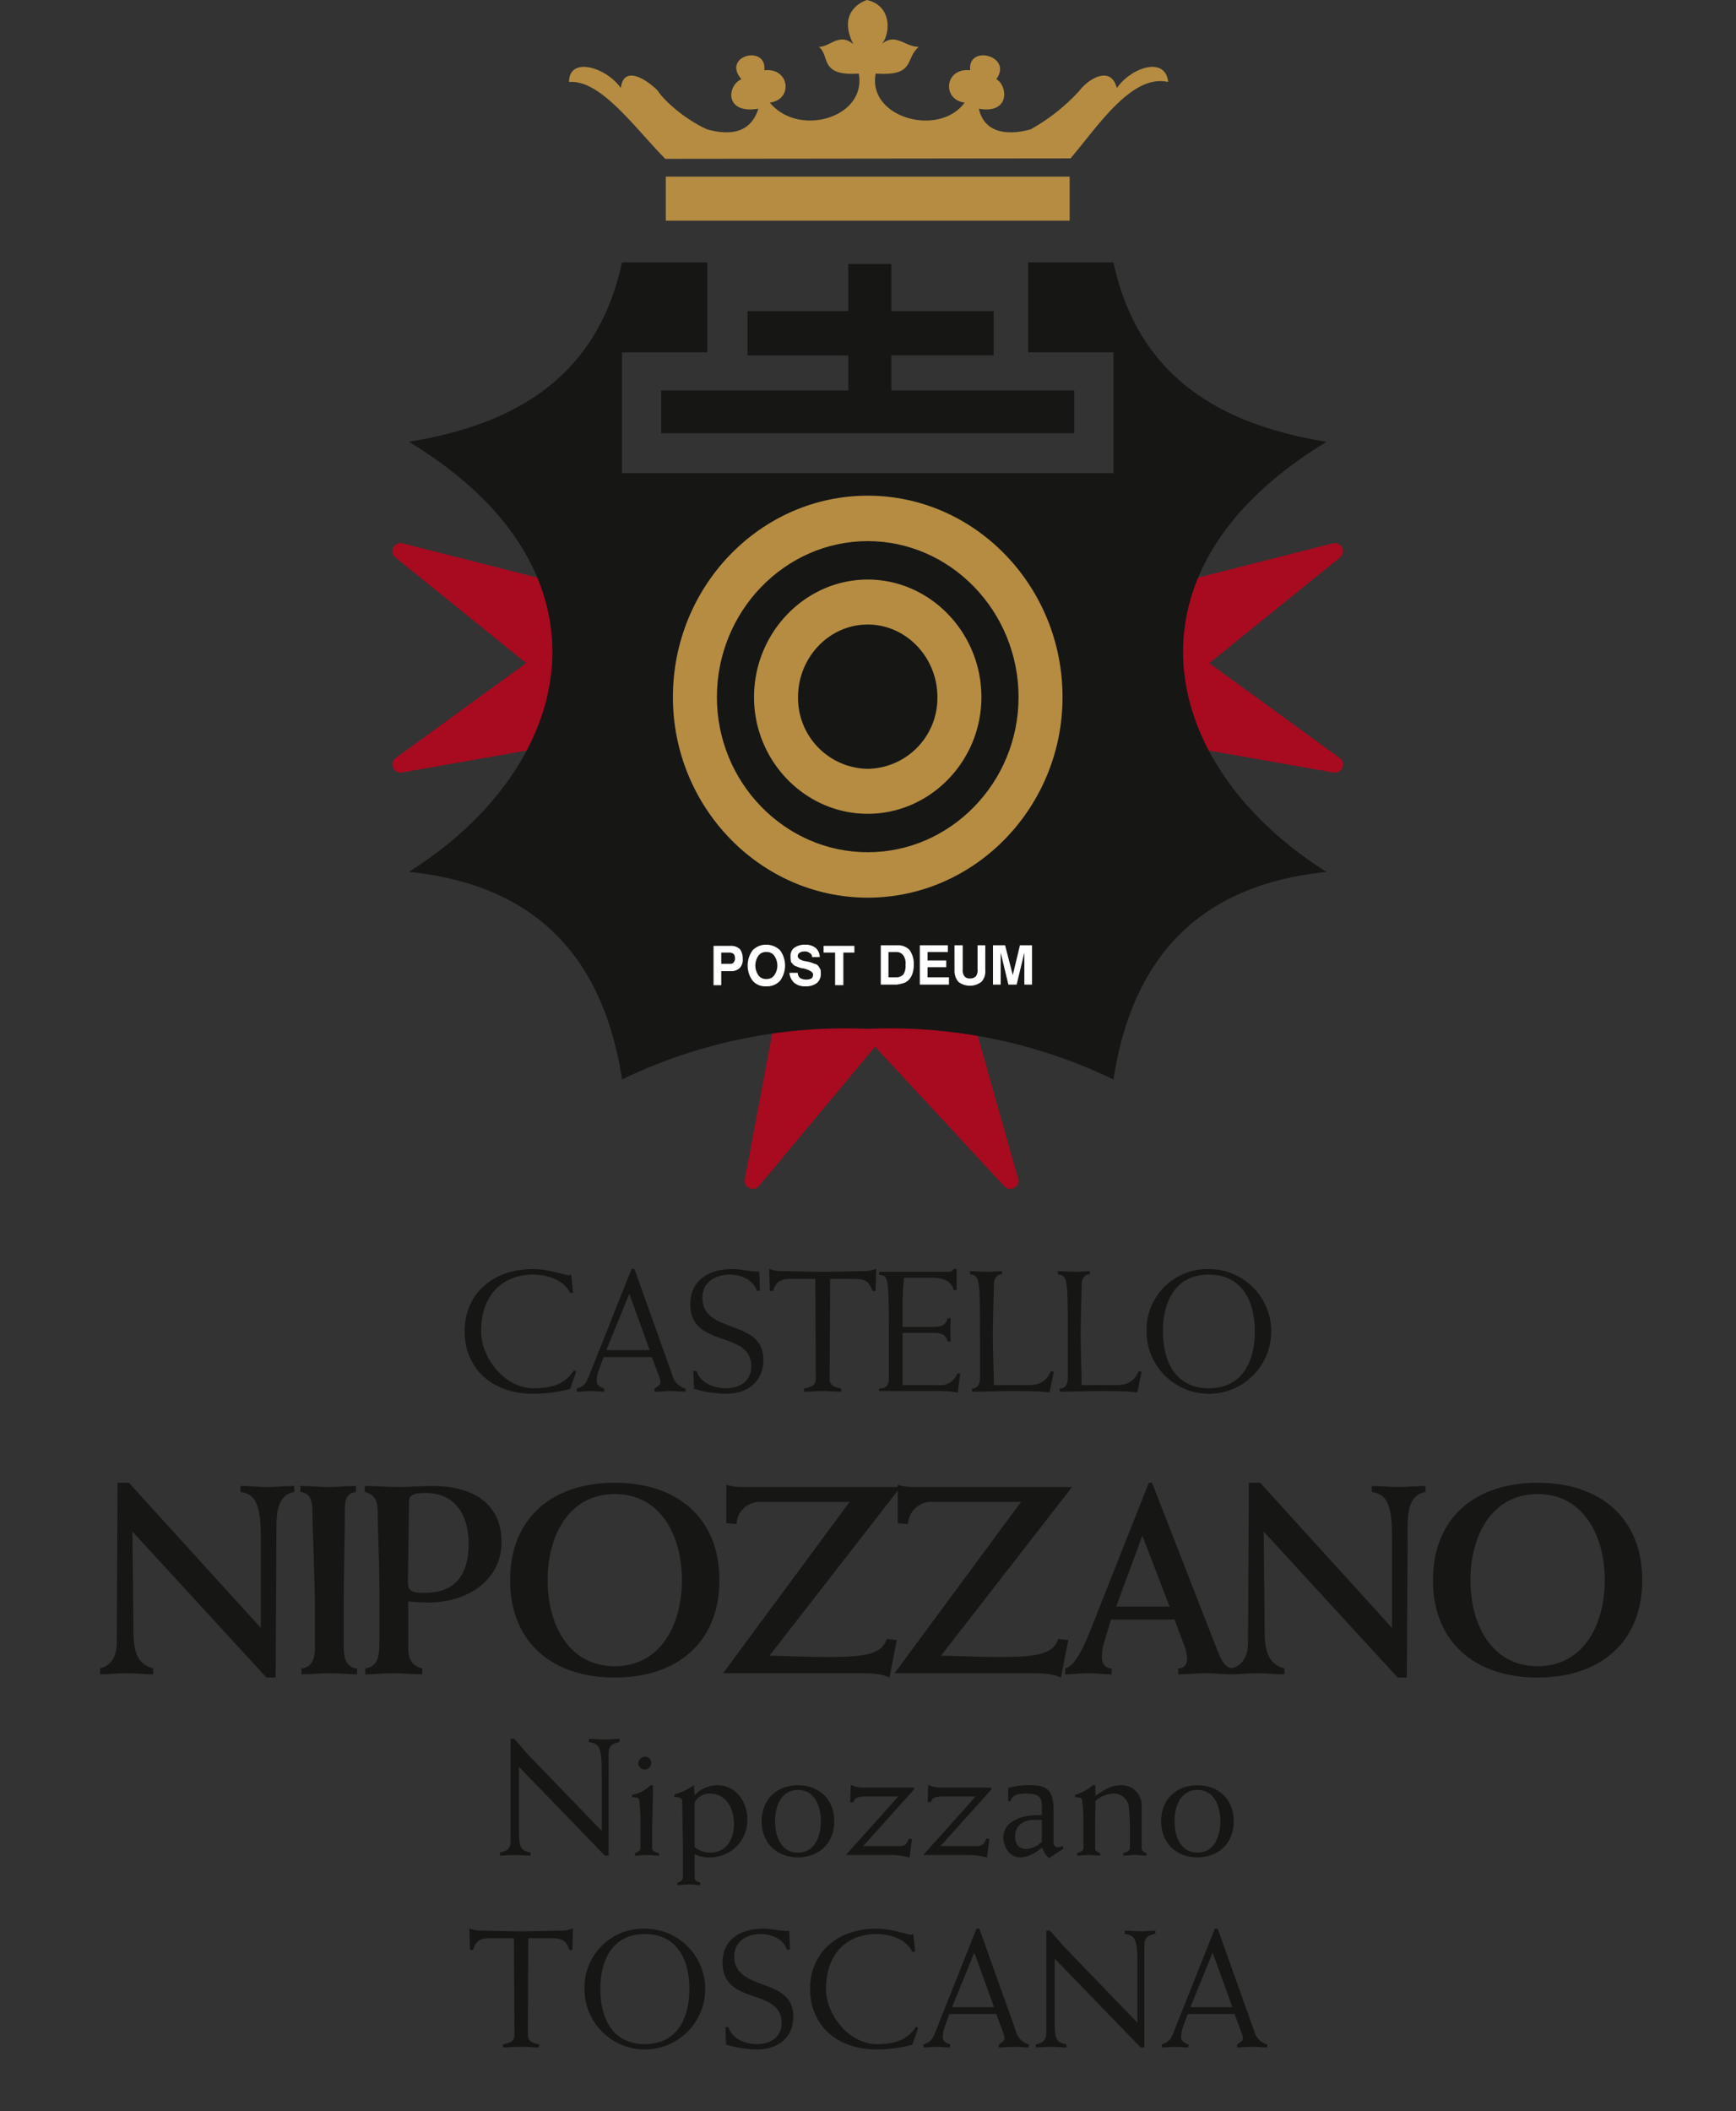 <svg xmlns="http://www.w3.org/2000/svg" xmlns:xlink="http://www.w3.org/1999/xlink" width="388.8" height="472.643" viewBox="0 0 388.8 472.643">
  <rect x="0" y="0" width="388.8" height="472.643" fill="#333333" stroke="none"/>
  <defs>
    <clipPath id="clip-path">
      <rect id="Rectangle_593" data-name="Rectangle 593" width="388.8" height="472.643" fill="none"/>
    </clipPath>
  </defs>
  <g id="nipozzano" transform="translate(-25 -17.715)">
    <g id="Group_162" data-name="Group 162" transform="translate(129.063 301.841)">
      <path id="Path_3114" data-name="Path 3114" d="M72.16,108.792a33.075,33.075,0,0,1-8.241,1.079c-9.241,0-15.394-5.649-15.394-13.961s6.153-13.965,15.394-13.965c3.481,0,7.157,1.4,7.931,1.4.155,0,.345-.155.54-.195l.425,4.136H72.12c-1.354-2.981-5.3-4.1-8.2-4.1C57,83.189,52.2,87.75,52.2,95.911c0,5.839,5.26,12.722,11.718,12.722,4.6,0,7.232-1.159,9.09-4.021l.5.274Z" transform="translate(-48.525 -81.946)" fill="#161615"/>
      <path id="Path_3115" data-name="Path 3115" d="M60.2,101.67l-1.239,3.406a6.452,6.452,0,0,0-.274,2.088c0,.7.7,1.2,1.663,1.548v.694c-.964,0-1.973-.155-2.937-.155-1,0-2.013.155-3.211.155v-.694c1.933-.619,2.207-1.548,2.9-3.247l9.36-23.52h.659l8.391,23.52a4.276,4.276,0,0,0,3.052,3.247v.694c-1.159,0-2.318-.155-3.477-.155s-2.322.155-3.481.155v-.694c.5-.349,1.354-.849,1.354-1.318a4.854,4.854,0,0,0-.425-1.659l-1.513-4.065Zm.615-1.584h9.71L65.961,87.48Z" transform="translate(-29.086 -81.946)" fill="#161615"/>
      <path id="Path_3116" data-name="Path 3116" d="M74.842,86.821c-.814-2.517-3.6-3.632-6.034-3.632-3.132,0-6.149,1.623-6.149,5.145,0,8.316,13.651,4.636,13.651,13.881,0,5.03-3.632,7.657-8.391,7.657a25.815,25.815,0,0,1-7.153-1.119l-.155-4.021h.694c.889,2.743,3.986,3.9,6.573,3.9,3.057,0,5.724-1.5,5.724-4.91,0-8.2-13.651-3.906-13.651-13.885,0-5.6,4.41-7.892,9.475-7.892,2.013,0,3.946.624,5.954.544l.159,4.331Z" transform="translate(-9.405 -81.946)" fill="#161615"/>
      <path id="Path_3117" data-name="Path 3117" d="M68.859,84.153c-2.517,0-3.366.659-4.061,2.707h-.7l-.155-4.915h.195a7.178,7.178,0,0,0,2.283.469c3.172,0,6.343.155,9.515.155s6.339-.155,9.515-.155a7.151,7.151,0,0,0,2.278-.469h.195l-.155,4.915h-.695c-.7-2.048-1.548-2.707-4.065-2.707H77.6l-.119,22.241c0,1.429.58,1.818,2.592,2.318v.694c-1.393,0-2.787-.155-4.176-.155s-2.787.155-4.176.155v-.694c2.128-.5,2.667-.889,2.667-2.318l-.115-22.241Z" transform="translate(4.262 -81.946)" fill="#161615"/>
      <path id="Path_3118" data-name="Path 3118" d="M86.876,86.63h-.7c-.389-1.743-1.818-2.747-5.065-2.747H75.078A64.994,64.994,0,0,0,74.769,91v3.91h6.772c2.163,0,2.9-.5,3.322-1.973h.694c-.035.809-.115,1.7-.115,2.592s.08,1.778.115,2.628h-.694c-.425-1.433-1.159-1.933-3.322-1.933H74.769v11.718h8.046a4.131,4.131,0,0,0,4.255-2.667l.615.115L87.1,109.6a24.969,24.969,0,0,0-5.14-.349H69.509v-.54c1.584-.08,2.168-.619,2.168-2.318V95.641c0-11.992-.159-12.3-2.168-12.377V82.57H84.9c.858,0,1.084-.234,1.278-.624h.7Z" transform="translate(23.314 -81.946)" fill="#161615"/>
      <path id="Path_3119" data-name="Path 3119" d="M76.356,96.358c0-12.992-.155-13.3-2.243-13.611v-.694c1.393,0,2.548.155,3.711.155,1.318,0,2.477-.155,3.441-.155v.694c-1.309,0-1.818,1.124-1.818,2.318,0,1.858-.226,7.737-.226,11.293,0,3.716.226,8.2.226,11.218h7.662c2.937,0,4.136-1.044,5.14-3.172l.624.19-.969,4.645c-1.314-.349-5.879-.349-8.745-.349-2.9,0-5.764.155-8.621.155v-.694c1.314,0,1.818-1.124,1.818-2.318Z" transform="translate(39.076 -81.583)" fill="#161615"/>
      <path id="Path_3120" data-name="Path 3120" d="M80.8,96.358c0-12.992-.155-13.3-2.243-13.611v-.694c1.393,0,2.557.155,3.711.155,1.314,0,2.477-.155,3.446-.155v.694c-1.318,0-1.818,1.124-1.818,2.318,0,1.858-.234,7.737-.234,11.293,0,3.716.234,8.2.234,11.218h7.657c2.942,0,4.14-1.044,5.145-3.172l.619.19-.969,4.645c-1.318-.349-5.879-.349-8.741-.349-2.9,0-5.759.155-8.626.155v-.694c1.318,0,1.818-1.124,1.818-2.318Z" transform="translate(54.297 -81.583)" fill="#161615"/>
      <path id="Path_3121" data-name="Path 3121" d="M97.011,81.946A13.963,13.963,0,1,1,83.05,95.911,13.628,13.628,0,0,1,97.011,81.946Zm0,26.687c7.232,0,10.285-5.644,10.285-12.722s-3.052-12.722-10.285-12.722S86.726,88.833,86.726,95.911,89.778,108.633,97.011,108.633Z" transform="translate(69.672 -81.946)" fill="#161615"/>
    </g>
    <g id="Group_164" data-name="Group 164" transform="translate(25 17.715)">
      <g id="Group_163" data-name="Group 163" clip-path="url(#clip-path)">
        <path id="Path_3122" data-name="Path 3122" d="M79.071,53.384,47.138,45.258a1.817,1.817,0,0,0-1.588,3.176L74.82,72.082,45.62,93.315a1.819,1.819,0,0,0,1.066,3.291A1.555,1.555,0,0,0,47,96.575l30.186-5.317a1.8,1.8,0,0,0,1.331-1.022c5.521-11.815,6.144-24.17,1.8-35.729a1.829,1.829,0,0,0-1.256-1.124" transform="translate(43.022 76.384)" fill="#a80a20"/>
        <path id="Path_3123" data-name="Path 3123" d="M121.583,93.315l-29.2-21.228,29.275-23.648a1.821,1.821,0,0,0-1.592-3.181L88.575,53.269a1.827,1.827,0,0,0-1.252,1.119c-4.4,11.621-3.778,24.046,1.8,35.932a1.817,1.817,0,0,0,1.331,1.017L120.2,96.579a1.923,1.923,0,0,0,.314.027,1.819,1.819,0,0,0,1.071-3.291" transform="translate(178.45 76.384)" fill="#a80a20"/>
        <path id="Path_3124" data-name="Path 3124" d="M114.561,71.922a1.825,1.825,0,0,0-1.477-1.3,118.037,118.037,0,0,0-17.752-1.345c-1.632,0-3.282.035-4.8.1a117.89,117.89,0,0,0-19.95.9,1.818,1.818,0,0,0-1.553,1.464l-6.295,33.482a1.82,1.82,0,0,0,1.013,1.982,1.763,1.763,0,0,0,.774.173,1.821,1.821,0,0,0,1.4-.655L91.9,75.549l28.943,31.243a1.81,1.81,0,0,0,1.331.579h.044a1.822,1.822,0,0,0,1.822-1.818,1.859,1.859,0,0,0-.221-.871Z" transform="translate(104.08 158.791)" fill="#a80a20"/>
        <path id="Path_3125" data-name="Path 3125" d="M75.371,53.276c-6.777-6.817-14.474-17.831-21.56-17.2,0-5.87,8.422-3.251,11.6,1.362.615-5.242,5.746-1.991,8.316.633.717,1.362,5.233,5.976,10.984,8.6,4.516,1.261,9.652,1.261,11.5-4.614-7.7,1.256-6.98-5.246-3.8-6.609-4.516-5.242,5.751-7.865,5.131-2,5.751-.628,6.472,6.609,1.23,7.237,6.472,7.869,21.768,3.357,19.919-6.5-8.927.628-6.365-3.981-8.927-5.976,2.561,0,4.516-3.251,7.7-.628-3.906-7.869,3.079-9.864,3.079-9.864,5.852,1.367,5.136,7.869,3.287,9.864,3.185-2.623,5.131.628,8.316.628-3.185,2.623-.619,6.6-9.648,5.976-1.955,9.86,14.164,14.372,19.915,6.5-5.131-.628-4.521-7.865,1.23-7.237-.615-5.87,9.652-3.247,5.852,2,2.57,1.362,3.181,7.865-3.9,6.609,1.336,5.874,7.082,5.874,11.6,4.614a43.2,43.2,0,0,0,10.882-8.6c1.951-2.623,7.082-5.874,8.418-.633,3.185-4.614,10.882-7.232,11.5-1.362-8.113-1.889-15.712,9.86-21.87,17.1Z" transform="translate(73.635 -17.715)" fill="#b58c42"/>
        <rect id="Rectangle_592" data-name="Rectangle 592" width="90.448" height="9.86" transform="translate(149.112 39.546)" fill="#b58c42"/>
        <path id="Path_3126" data-name="Path 3126" d="M100.411,31.081h9.537V41.64h22.958v9.825H109.948v7.945h41.006v9.51H58.48v-9.51h41.93V51.464H77.855V41.64h22.556Z" transform="translate(89.62 28.042)" fill="#161615"/>
        <path id="Path_3127" data-name="Path 3127" d="M100.411,31.081h9.537V41.64h22.958v9.825H109.948v7.945h41.006v9.51H58.48v-9.51h41.93V51.464H77.855V41.64h22.556Z" transform="translate(89.62 28.042)" fill="none" stroke="#161615" stroke-miterlimit="3.864" stroke-width="0.075"/>
        <path id="Path_3128" data-name="Path 3128" d="M148.468,78.194H203.5V51.135H184.4V31h19.1c5.547,25.59,23.816,36.29,47.739,40.17-47.739,28.85-37.675,72.59,0,96.3-25.869,2.619-43.116,16.464-47.739,46.465A115.053,115.053,0,0,0,148.468,202.6,115.053,115.053,0,0,0,93.44,213.925c-4.623-30-21.87-43.846-47.739-46.465,37.675-23.706,47.739-67.445,0-96.3C69.623,67.285,87.892,56.585,93.44,31h19.1v20.14H93.44V78.194Z" transform="translate(45.87 27.749)" fill="#161615"/>
        <path id="Path_3129" data-name="Path 3129" d="M102.7,42.8c24.024,0,43.634,20.246,43.634,45.107,0,24.648-19.609,44.894-43.634,44.894S59.069,112.557,59.069,87.91c0-24.86,19.609-45.107,43.633-45.107m0,79.827c18.579,0,33.778-15.628,33.778-34.72,0-19.194-15.2-34.932-33.778-34.932S68.925,68.716,68.925,87.91c0,19.092,15.2,34.72,33.778,34.72" transform="translate(91.636 68.174)" fill="#b58c42"/>
        <path id="Path_3130" data-name="Path 3130" d="M88.639,47.048C102.6,47.048,114.1,58.9,114.1,73.377c0,14.372-11.5,26.116-25.462,26.116S63.177,87.749,63.177,73.377c0-14.474,11.5-26.329,25.462-26.329m0,42.377a15.863,15.863,0,0,0,15.606-16.049c0-8.913-6.985-16.256-15.606-16.256S73.033,64.463,73.033,73.377A15.863,15.863,0,0,0,88.639,89.425" transform="translate(105.699 82.707)" fill="#b58c42"/>
        <path id="Path_3131" data-name="Path 3131" d="M62.852,69.811h1.6v1.637h-1.6V74.6H61.127V65.786h3.326v1.508h-1.6Zm10.1-4.282v1.637a2.031,2.031,0,0,0-1.725.761,3.834,3.834,0,0,0,0,4.525,2.04,2.04,0,0,0,1.725.756v1.637a3.7,3.7,0,0,1-3.079-1.256,5.759,5.759,0,0,1,0-6.8,4.116,4.116,0,0,1,3.079-1.261m-8.5,4.282h.124c.491,0,.858,0,.986-.252a1.266,1.266,0,0,0,.367-1.009,1.5,1.5,0,0,0-.243-.876,1.38,1.38,0,0,0-.986-.38h-.248V65.786h.491a2.885,2.885,0,0,1,2.1.752,3.382,3.382,0,0,1,.615,2.141,2.637,2.637,0,0,1-.615,2.013,2.576,2.576,0,0,1-1.973.756h-.615Zm23.9,4.786v-7.3H85.77V65.786h6.9v1.508H90.2v7.3ZM78.131,71.828H79.98a1.591,1.591,0,0,0,.491,1.128,2.585,2.585,0,0,0,1.477.38,2.461,2.461,0,0,0,1.11-.252,1.165,1.165,0,0,0,.367-.88c0-.5-.739-1.009-2.216-1.385h-.243a9.039,9.039,0,0,1-1.73-.628c-.248-.128-.491-.5-.739-.756a3.961,3.961,0,0,1-.124-1.261,2.217,2.217,0,0,1,.743-1.884,3.962,3.962,0,0,1,2.583-.761,3.5,3.5,0,0,1,2.34.761,2.743,2.743,0,0,1,.867,2.013h-1.73a.85.85,0,0,0-.491-.885,1.614,1.614,0,0,0-1.234-.376,1.849,1.849,0,0,0-.982.252.907.907,0,0,0-.491.756c0,.5.491.88,1.473,1.132a2.52,2.52,0,0,1,.619.124,4.674,4.674,0,0,1,1.354.38c.248.124.5.124.739.248a1.7,1.7,0,0,1,.743.885c.243.252.243.628.243,1.132a2.615,2.615,0,0,1-.863,2.141,3.973,3.973,0,0,1-2.588.752,3.616,3.616,0,0,1-2.464-.752,3.3,3.3,0,0,1-1.106-2.265m-5.176,3.017V73.208a2.051,2.051,0,0,0,1.725-.756,3.834,3.834,0,0,0,0-4.525,2.042,2.042,0,0,0-1.725-.761V65.529a4.343,4.343,0,0,1,3.079,1.261,5.759,5.759,0,0,1,0,6.8,3.869,3.869,0,0,1-3.079,1.256" transform="translate(98.681 145.977)" fill="#fff"/>
        <path id="Path_3132" data-name="Path 3132" d="M71.315,72.733h1.973V74.37H69.594V65.558h3.694v1.513H71.315ZM94.724,74.37V65.558h2.712l1.721,6.671,1.606-6.671h2.707V74.37h-1.721V67.195l-1.725,7.175H98.174l-1.725-7.175V74.37ZM86.1,65.558h1.845v5.41a2.219,2.219,0,0,0,.372,1.513,1.408,1.408,0,0,0,1.23.5,1.673,1.673,0,0,0,1.358-.5,2.222,2.222,0,0,0,.367-1.513v-5.41H93v5.666a3.3,3.3,0,0,1-.863,2.517,4.244,4.244,0,0,1-5.176,0,3.855,3.855,0,0,1-.858-2.517ZM78.339,74.37V65.558h6.281v1.513H80.064V68.96h4.189v1.508H80.064v2.265h4.8V74.37Zm-5.052-1.637a2.287,2.287,0,0,0,1.358-.633,3.436,3.436,0,0,0,.491-2.137,3.208,3.208,0,0,0-.491-2.137,1.857,1.857,0,0,0-1.358-.756V65.558A3.6,3.6,0,0,1,76,66.567a5.279,5.279,0,0,1,.982,3.4,5.92,5.92,0,0,1-.367,2.137,3.428,3.428,0,0,1-1.106,1.513,2.935,2.935,0,0,1-1.11.5c-.372.128-.739.128-1.11.257Z" transform="translate(127.668 146.076)" fill="#fff"/>
      </g>
    </g>
    <g id="Group_165" data-name="Group 165" transform="translate(47.405 349.682)">
      <path id="Path_3133" data-name="Path 3133" d="M30.065,134.324c2.358-.6,3.747-2.42,3.747-5.8l.181-35.764h2.535l29.54,32.5V104.479c0-7.489-1.632-9.241-4.53-9.661V93.486c1.995,0,3.99.239,5.981.239s4.048-.239,6.042-.239v1.331c-2.659.482-3.986,2.6-3.986,7.489l-.181,34.07H67.338L37.315,103.691l.239,23.02c.062,4.711,1.513,6.887,4.41,7.613v1.327c-1.991,0-3.986-.243-5.981-.243s-3.924.243-5.919.243Z" transform="translate(-30.065 -92.761)" fill="#161615"/>
      <path id="Path_3134" data-name="Path 3134" d="M52.65,94.256c-2.234.363-2.477,1.929-2.477,4.048,0,5.857-.239,12.983-.239,19.388v11.722c0,1.991.664,4.291,2.959,4.348v1.327c-2.057,0-4.171-.243-6.224-.243-2.114,0-4.167.243-6.219.243v-1.327c1.933-.058,3.017-1.752,3.017-4.348v-8.7c0-7.25-.544-17.88-.544-21.684,0-2.482-.239-4.472-2.716-4.773V92.925c2.053,0,4.109.239,6.219.239,2.057,0,4.171-.239,6.224-.239Z" transform="translate(4.656 -92.2)" fill="#161615"/>
      <path id="Path_3135" data-name="Path 3135" d="M43.469,92.925c2.539,0,5.074.239,7.613.239s5.012-.239,7.551-.239c8.82,0,15.465,3.8,15.465,12.505,0,9-8.157,13.589-16.309,13.589-1.513,0-3.021-.119-4.592-.239v10.453c0,2.353.787,3.986,3.141,4.53v1.327c-2.114,0-4.229-.243-6.343-.243s-4.286.243-6.4.243v-1.327c3.017-.42,3.141-3.145,3.141-5.981V115.277c0-6.162-.363-11.6-.363-16.371,0-2.539-.544-4.048-2.9-4.649Zm9.665,21.507c0,1.991.907,2.415,3.685,2.415,7.25,0,9.909-4.348,9.909-11.054,0-6.286-2.959-11.3-9.665-11.3-2.959,0-3.685.544-3.685,2.053Z" transform="translate(15.824 -92.2)" fill="#161615"/>
      <path id="Path_3136" data-name="Path 3136" d="M74.263,92.761c13.956,0,23.44,7.852,23.44,21.808s-9.484,21.808-23.44,21.808-23.436-7.852-23.436-21.808S60.311,92.761,74.263,92.761Zm0,41.081c10.271,0,15.044-9.307,15.044-19.273S84.534,95.3,74.263,95.3s-15.04,9.3-15.04,19.269S64,133.842,74.263,133.842Z" transform="translate(41.014 -92.761)" fill="#161615"/>
      <path id="Path_3137" data-name="Path 3137" d="M62.334,101.452V92.87a12.567,12.567,0,0,0,3.2.482h35.826L72,131.111c4.353.057,8.7.3,13.049.3,9.546,0,12.085-.969,13.231-4.048l2.234.243L98.886,136c-1.814-.845-3.866-.969-6.587-.969H61.609L89.946,96.674H69.585a5.194,5.194,0,0,0-4.954,4.959Z" transform="translate(77.926 -92.388)" fill="#161615"/>
      <path id="Path_3138" data-name="Path 3138" d="M71.016,101.452V92.87a12.567,12.567,0,0,0,3.2.482h35.822L80.686,131.111c4.344.057,8.7.3,13.045.3,9.546,0,12.081-.969,13.231-4.048l2.234.243-1.632,8.4c-1.809-.845-3.862-.969-6.582-.969H70.291L98.624,96.674H78.267a5.194,5.194,0,0,0-4.954,4.959Z" transform="translate(107.649 -92.388)" fill="#161615"/>
      <path id="Path_3139" data-name="Path 3139" d="M89.2,123.389l-1.628,5.317a12.22,12.22,0,0,0-.425,3.017c0,1.451.725,2.6,2.172,2.6v1.327c-1.747,0-3.441-.243-5.2-.243s-3.437.243-5.189.243v-1.327c2.415-.482,4.707-6.162,5.857-9.064l12.868-32.5h.725l13.231,33.95c2.114,5.375,2.654,7.374,4.83,7.613v1.327c-2.057,0-4.048-.243-6.1-.243s-4.052.243-6.1.243v-1.327c1.27,0,1.995-.845,1.995-2.238a10.078,10.078,0,0,0-.725-3.079l-2.11-5.618Zm13.111-2.9L96.21,104.6l-5.861,15.885Z" transform="translate(137.232 -92.761)" fill="#161615"/>
      <path id="Path_3140" data-name="Path 3140" d="M87.34,134.324c2.358-.6,3.747-2.42,3.747-5.8l.181-35.764H93.8l29.54,32.5V104.479c0-7.489-1.632-9.241-4.53-9.661V93.486c1.995,0,3.986.239,5.981.239s4.052-.239,6.042-.239v1.331c-2.659.482-3.99,2.6-3.99,7.489l-.181,34.07h-2.053L94.59,103.691l.239,23.02c.062,4.711,1.513,6.887,4.41,7.613v1.327c-1.991,0-3.986-.243-5.981-.243s-3.924.243-5.919.243Z" transform="translate(166.017 -92.761)" fill="#161615"/>
      <path id="Path_3141" data-name="Path 3141" d="M120.987,92.761c13.956,0,23.436,7.852,23.436,21.808s-9.48,21.808-23.436,21.808-23.436-7.852-23.436-21.808S107.031,92.761,120.987,92.761Zm0,41.081c10.267,0,15.044-9.307,15.044-19.273S131.254,95.3,120.987,95.3s-15.044,9.3-15.044,19.269S110.715,133.842,120.987,133.842Z" transform="translate(200.974 -92.761)" fill="#161615"/>
    </g>
    <g id="Group_166" data-name="Group 166" transform="translate(136.994 407.028)">
      <path id="Path_3142" data-name="Path 3142" d="M52.68,105.725H53.5c1.2,1.274,2.287,2.7,3.521,3.972L73.095,126.33V113.966c0-6.556-.451-7.082-2.884-7.564v-.677c1.46,0,2.548.15,3.632.15s2.172-.15,3.26-.15v.677c-2.022.482-2.473,1.009-2.473,2.92v22.551h-.823L54.551,111.984v14.27c0,3.933.447,4.459,2.623,4.941v.677c-1.239,0-2.322-.146-3.411-.146-1.424,0-2.508.146-3.446.146V131.2c1.911-.482,2.362-1.009,2.362-2.92Z" transform="translate(-50.318 -105.725)" fill="#161615"/>
      <path id="Path_3143" data-name="Path 3143" d="M61.688,113.028c-.035,3.972-.186,8.015-.186,10.3v3.787c0,.712.787.9,1.535,1.124v.562c-.9,0-1.871-.146-2.844-.146-.792,0-1.761.146-2.552.146v-.562c.376-.186,1.239-.451,1.239-1.124v-4.941a48.6,48.6,0,0,0-.261-5.812c-.15-.482-.451-.633-1.615-.633v-.562a7.526,7.526,0,0,0,4.123-2.137Zm-1.721-6.405a1.446,1.446,0,1,1-1.575,1.42A1.611,1.611,0,0,1,59.967,106.623Z" transform="translate(-27.432 -102.651)" fill="#161615"/>
      <path id="Path_3144" data-name="Path 3144" d="M61.056,122.266c0-3.521-.15-7.153-.15-10.639,0-.858-1.163-.9-1.761-.933v-.562a13.8,13.8,0,0,0,4.344-2.061l.186,2.207a7.029,7.029,0,0,1,5.1-2.207c4.123,0,6.706,3.707,6.706,7.564a8.321,8.321,0,0,1-8.352,8.582,7.487,7.487,0,0,1-3.45-.677V128.6c0,.823.416,1.009,1.239,1.274v.562c-.6,0-1.575-.15-2.548-.15s-1.946.15-2.548.15v-.562c.748-.226,1.239-.526,1.239-1.274Zm2.619-.376a5.266,5.266,0,0,0,3.411,1.274c3.672,0,5.4-2.92,5.4-6.405,0-3.406-1.69-6.817-5.4-6.817a3.674,3.674,0,0,0-3.411,2.021Z" transform="translate(-20.099 -97.693)" fill="#161615"/>
      <path id="Path_3145" data-name="Path 3145" d="M71.689,108.071c4.684,0,8.13,3.105,8.13,8.055,0,4.981-3.446,8.091-8.13,8.091s-8.126-3.11-8.126-8.091C63.563,111.176,67.009,108.071,71.689,108.071Zm0,15.093c3.9,0,5.136-3.857,5.136-7.038,0-3.145-1.239-7.007-5.136-7.007s-5.131,3.862-5.131,7.007C66.558,119.307,67.8,123.164,71.689,123.164Z" transform="translate(-4.974 -97.693)" fill="#161615"/>
      <path id="Path_3146" data-name="Path 3146" d="M67.828,123.695l11.727-13.111H72.4c-1.725,0-2.659.257-2.849,1.27H68.8l.111-3.782h.19a6.656,6.656,0,0,0,2.884.522H83l.15.341L71.685,121.7H79.4c1.65,0,1.911-.221,2.552-1.685l.672.115-.526,4.083h-.186a16.421,16.421,0,0,0-4.008-.522Z" transform="translate(9.628 -97.693)" fill="#161615"/>
      <path id="Path_3147" data-name="Path 3147" d="M71.746,123.695l11.722-13.111H76.315c-1.721,0-2.659.257-2.844,1.27h-.752l.115-3.782h.186a6.656,6.656,0,0,0,2.884.522H86.919l.15.341L75.608,121.7h7.715c1.65,0,1.911-.221,2.548-1.685l.677.115-.526,4.083h-.186a16.456,16.456,0,0,0-4.012-.522Z" transform="translate(23.041 -97.693)" fill="#161615"/>
      <path id="Path_3148" data-name="Path 3148" d="M76.884,108.668a17.3,17.3,0,0,1,5.242-.6c4.052,0,4.91,1.911,4.91,5.543v6.856c0,.9.3,1.5.9,1.5a2.214,2.214,0,0,0,1.088-.3l.265.6-3.265,2.141a6.205,6.205,0,0,1-1.531-2.367c-1.429,1.093-3.039,2.176-4.835,2.176-2.774,0-3.857-2.7-3.857-4.494,0-2.473,1.946-3.751,4.047-4.459a14.042,14.042,0,0,1,4.57-.487v-2.022c0-2.061-.672-2.813-3.6-2.813-1.309,0-3.039.115-3.375,1.685h-.562Zm7.533,7.157h-1.84c-2.168,0-4.154,1.309-4.154,3.6,0,1.65.708,2.924,2.548,2.924a5.716,5.716,0,0,0,3.446-1.61Z" transform="translate(36.92 -97.693)" fill="#161615"/>
      <path id="Path_3149" data-name="Path 3149" d="M84,110.429c1.685-1.088,3.331-2.358,5.693-2.358a4.473,4.473,0,0,1,4.645,4.684v9.4c0,.562.416.823,1.088,1.124v.562c-.863,0-1.725-.146-2.583-.146s-1.73.146-2.628.146v-.562c.562-.186,1.5-.451,1.5-1.124v-3.672a49.525,49.525,0,0,0-.27-5.768,3.386,3.386,0,0,0-3.672-2.774A6.506,6.506,0,0,0,84,111.592c0,1.685-.075,4.534-.075,7.117v3.446c0,.6.451.787,1.124,1.124v.562c-.863,0-1.721-.146-2.583-.146s-1.725.146-2.588.146v-.562c.562-.186,1.424-.451,1.424-1.124v-4.941a49.585,49.585,0,0,0-.261-5.812c-.15-.482-.451-.633-1.61-.633v-.562a10.1,10.1,0,0,0,3.968-2.137h.562Z" transform="translate(49.351 -97.693)" fill="#161615"/>
      <path id="Path_3150" data-name="Path 3150" d="M91.919,108.071c4.684,0,8.13,3.105,8.13,8.055,0,4.981-3.446,8.091-8.13,8.091s-8.13-3.11-8.13-8.091C83.789,111.176,87.235,108.071,91.919,108.071Zm0,15.093c3.9,0,5.131-3.857,5.131-7.038,0-3.145-1.234-7.007-5.131-7.007s-5.131,3.862-5.131,7.007C86.788,119.307,88.022,123.164,91.919,123.164Z" transform="translate(64.27 -97.693)" fill="#161615"/>
    </g>
    <g id="Group_167" data-name="Group 167" transform="translate(130.107 449.516)">
      <path id="Path_3151" data-name="Path 3151" d="M53.516,117.467c-2.433,0-3.256.637-3.932,2.623h-.672l-.15-4.76h.19a6.976,6.976,0,0,0,2.207.451c3.074,0,6.144.15,9.214.15s6.144-.15,9.219-.15a7,7,0,0,0,2.207-.451h.19l-.15,4.76h-.677c-.672-1.986-1.5-2.623-3.932-2.623H61.983l-.111,21.542c0,1.385.562,1.761,2.508,2.243v.677c-1.345,0-2.694-.146-4.043-.146s-2.7.146-4.048.146v-.677c2.061-.482,2.588-.858,2.588-2.243l-.115-21.542Z" transform="translate(-48.761 -115.33)" fill="#161615"/>
      <path id="Path_3152" data-name="Path 3152" d="M68.115,115.33a13.523,13.523,0,1,1-13.523,13.527A13.2,13.2,0,0,1,68.115,115.33Zm0,25.851c7.007,0,9.966-5.467,9.966-12.324s-2.959-12.324-9.966-12.324S58.153,122,58.153,128.857,61.112,141.181,68.115,141.181Z" transform="translate(-28.799 -115.33)" fill="#161615"/>
      <path id="Path_3153" data-name="Path 3153" d="M76,120.05c-.783-2.433-3.481-3.517-5.843-3.517-3.035,0-5.954,1.57-5.954,4.981,0,8.055,13.222,4.494,13.222,13.447,0,4.87-3.521,7.414-8.13,7.414a24.853,24.853,0,0,1-6.927-1.084l-.15-3.9h.672c.863,2.663,3.857,3.787,6.37,3.787,2.959,0,5.543-1.46,5.543-4.755,0-7.945-13.222-3.787-13.222-13.452,0-5.432,4.269-7.644,9.179-7.644,1.946,0,3.817.6,5.768.526l.15,4.194Z" transform="translate(-4.865 -115.33)" fill="#161615"/>
      <path id="Path_3154" data-name="Path 3154" d="M88.9,141.331a32.01,32.01,0,0,1-7.976,1.044c-8.953,0-14.912-5.467-14.912-13.518s5.958-13.527,14.912-13.527c3.371,0,6.932,1.354,7.679,1.354.15,0,.336-.15.522-.19l.411,4.008h-.672c-1.309-2.884-5.131-3.968-7.94-3.968-6.706,0-11.351,4.419-11.351,12.324,0,5.653,5.1,12.324,11.351,12.324,4.459,0,7-1.124,8.8-3.9l.487.265Z" transform="translate(10.315 -115.33)" fill="#161615"/>
      <path id="Path_3155" data-name="Path 3155" d="M77.559,134.435l-1.194,3.3a6.257,6.257,0,0,0-.265,2.022c0,.677.677,1.159,1.615,1.5v.677c-.938,0-1.911-.146-2.849-.146-.973,0-1.946.146-3.11.146v-.677c1.871-.593,2.137-1.5,2.813-3.145l9.059-22.777h.641L92.4,138.107a4.141,4.141,0,0,0,2.959,3.145v.677c-1.124,0-2.247-.146-3.371-.146s-2.247.146-3.371.146v-.677c.487-.336,1.309-.818,1.309-1.274a4.668,4.668,0,0,0-.407-1.606l-1.464-3.937Zm.6-1.531h9.4l-4.415-12.218Z" transform="translate(29.959 -115.33)" fill="#161615"/>
      <path id="Path_3156" data-name="Path 3156" d="M79.808,115.432h.823c1.2,1.274,2.287,2.7,3.521,3.972l16.071,16.632V123.673c0-6.556-.451-7.082-2.884-7.564v-.677c1.464,0,2.548.15,3.632.15s2.176-.15,3.26-.15v.677c-2.022.482-2.473,1.009-2.473,2.92v22.551h-.823l-19.26-19.888v14.27c0,3.933.451,4.459,2.628,4.941v.677c-1.234,0-2.322-.146-3.411-.146-1.424,0-2.508.146-3.45.146V140.9c1.915-.482,2.367-1.009,2.367-2.92Z" transform="translate(49.425 -114.981)" fill="#161615"/>
      <path id="Path_3157" data-name="Path 3157" d="M89.63,134.435l-1.2,3.3a6.356,6.356,0,0,0-.261,2.022c0,.677.672,1.159,1.615,1.5v.677c-.942,0-1.915-.146-2.853-.146-.969,0-1.942.146-3.11.146v-.677c1.876-.593,2.141-1.5,2.813-3.145L95.7,115.33h.633l8.13,22.777a4.148,4.148,0,0,0,2.959,3.145v.677c-1.124,0-2.247-.146-3.371-.146s-2.247.146-3.371.146v-.677c.487-.336,1.309-.818,1.309-1.274a4.673,4.673,0,0,0-.411-1.606l-1.46-3.937Zm.6-1.531h9.4l-4.419-12.218Z" transform="translate(71.271 -115.33)" fill="#161615"/>
    </g>
  </g>
</svg>
